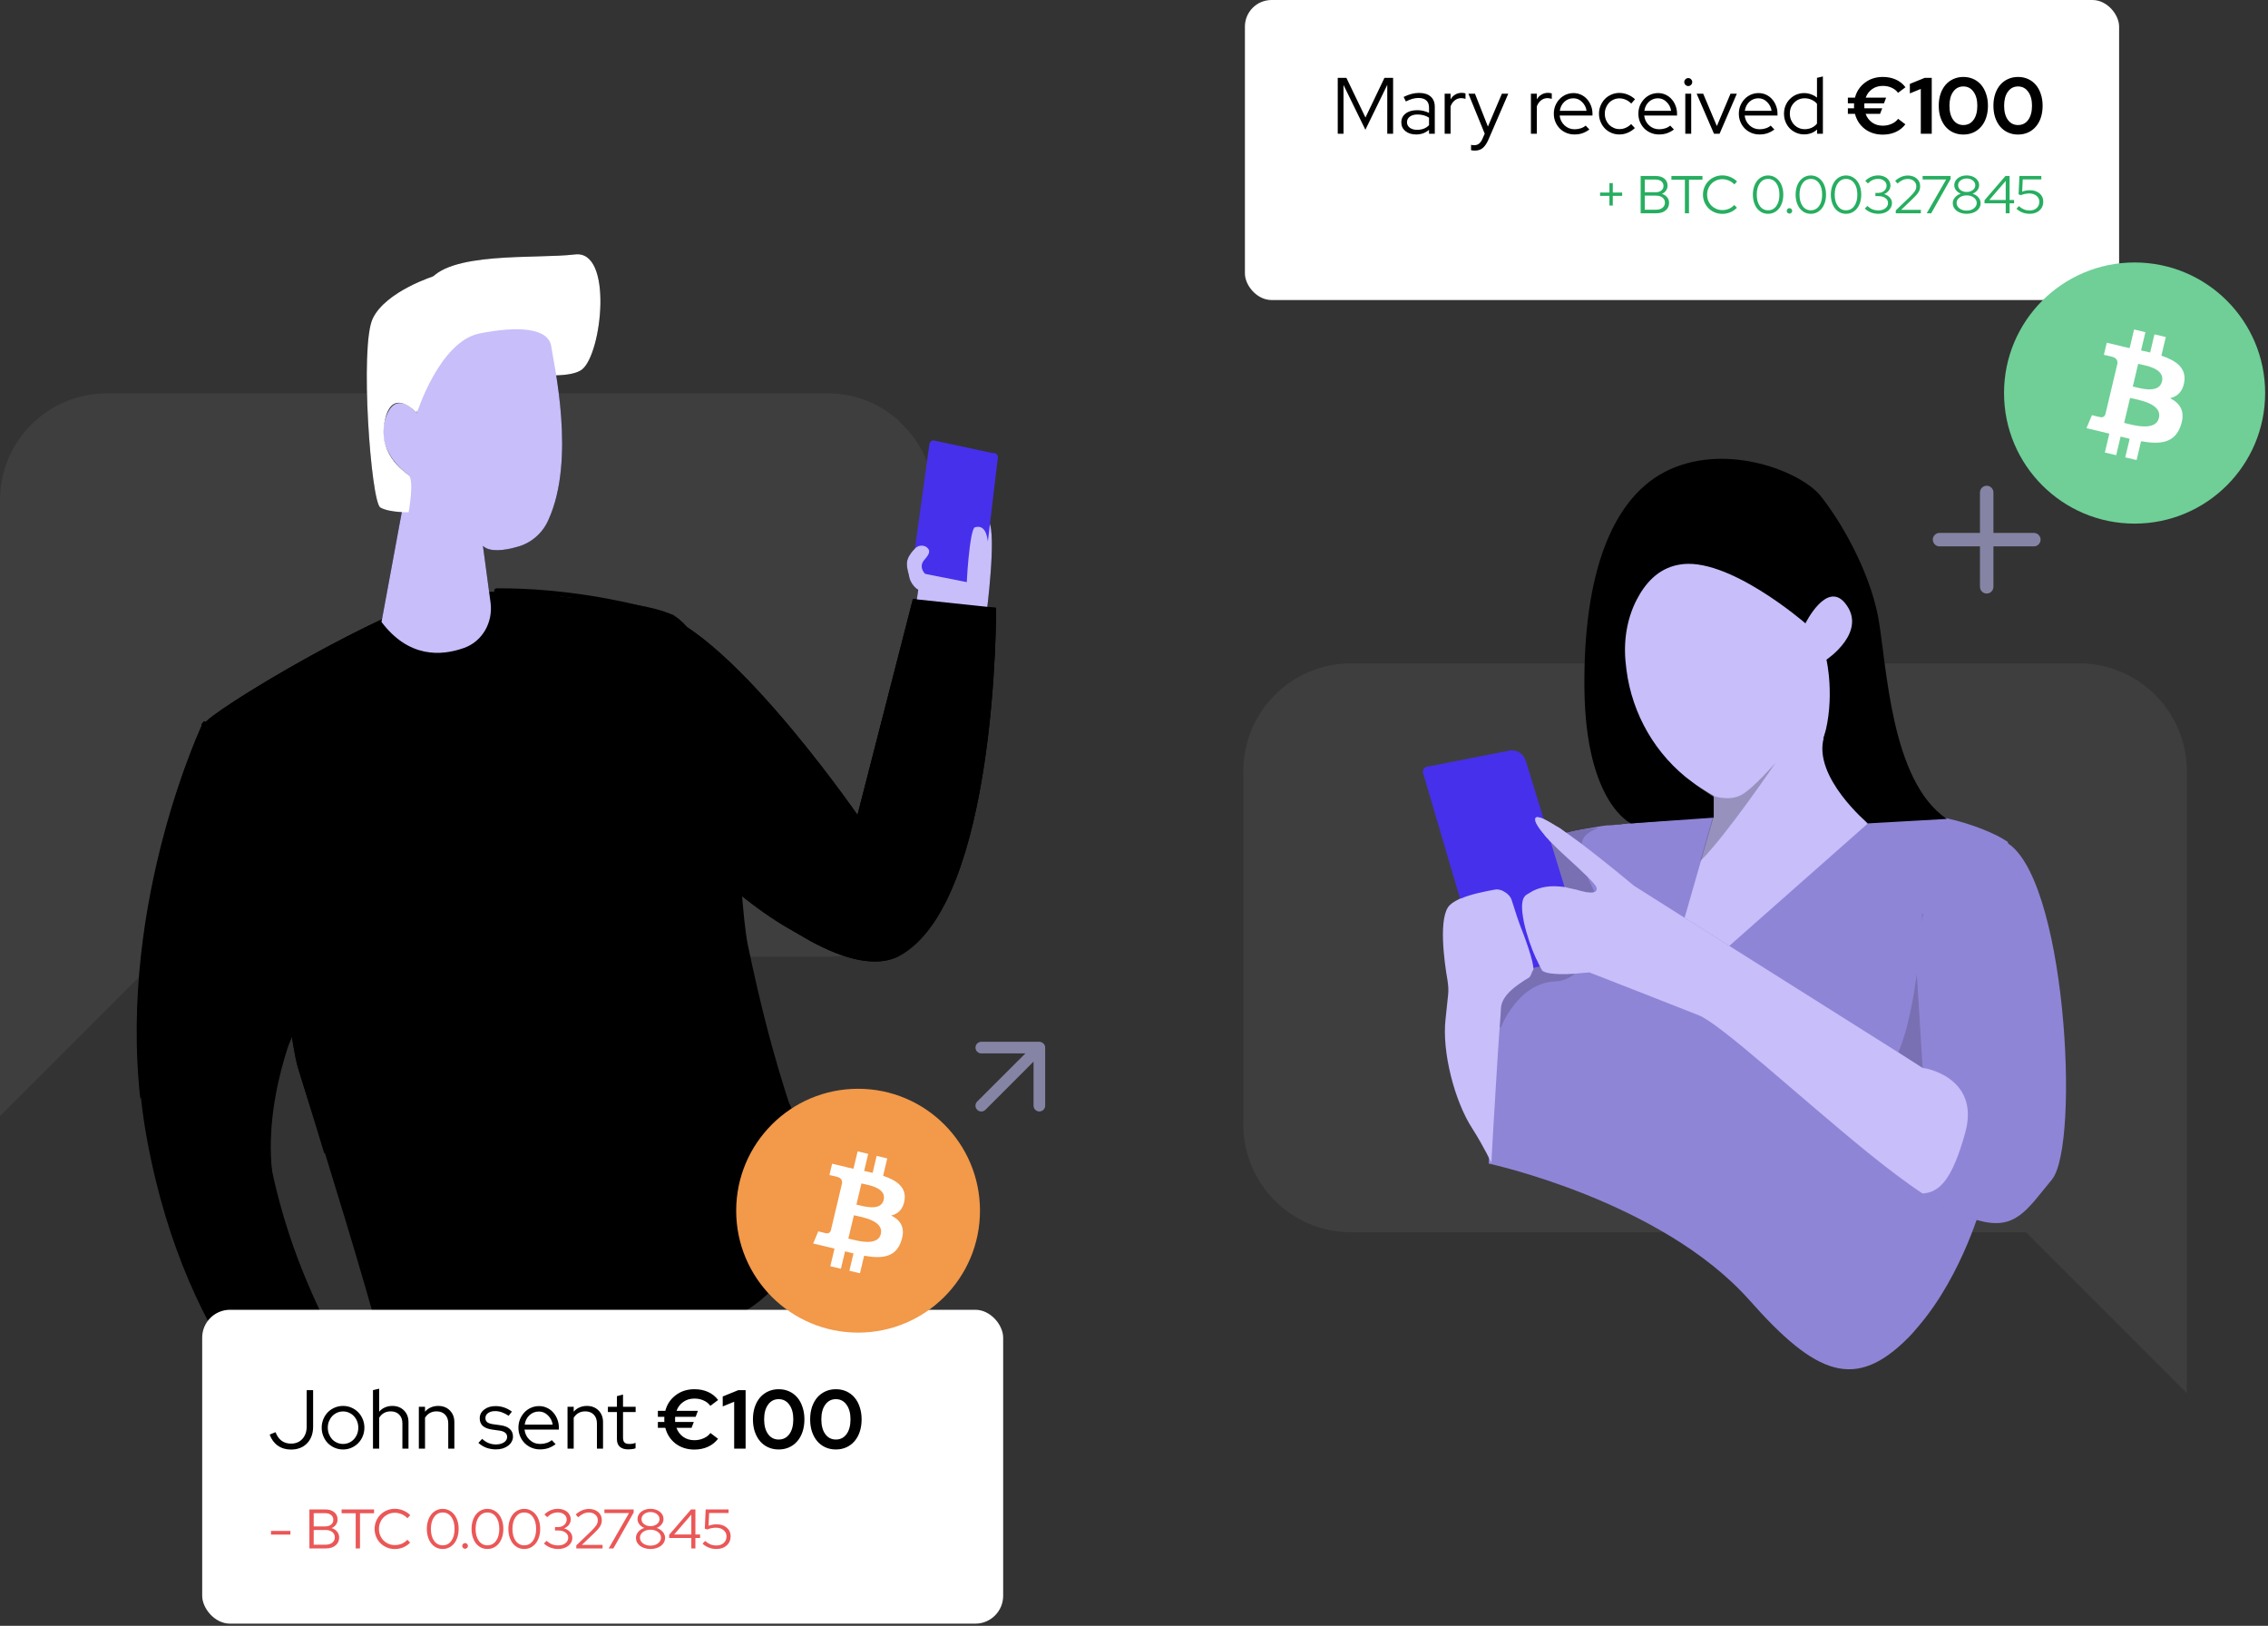 <?xml version="1.0" encoding="UTF-8"?> <svg xmlns="http://www.w3.org/2000/svg" width="646" height="463" viewBox="0 0 646 463" fill="none"><rect x="0" y="0" width="646" height="463" fill="#333333" stroke="none"/><path d="M266.108 142.43V242.053C266.108 258.852 252.5 272.46 235.701 272.46H45.359L18.984 298.836L0 317.82V142.43C0 125.63 13.608 112.022 30.408 112.022H235.701C242.253 112.022 248.301 114.038 253.173 117.566C253.676 117.902 254.012 118.238 254.516 118.574C255.188 119.078 256.028 119.75 256.532 120.422C256.868 120.758 257.372 121.262 257.708 121.598C263.084 127.142 266.108 134.534 266.108 142.43Z" fill="#EEECFD" fill-opacity="0.06"></path><path d="M281.031 174.434C281.031 174.434 283.887 152.426 281.703 148.562C279.519 144.698 269.607 148.73 265.911 149.066C262.215 149.57 262.047 152.594 262.215 156.458C262.551 160.49 262.383 162.17 262.383 162.17L261.039 171.41L281.031 174.434Z" fill="black"></path><path d="M185.103 225.169C200.054 246.001 222.23 265.825 239.366 271.873C245.918 274.225 251.798 274.561 256.166 272.209C284.221 256.921 283.717 173.09 283.717 173.09L260.03 170.57L244.238 232.057C244.238 232.057 202.07 171.074 181.911 173.93C173.847 175.106 168.303 187.874 170.319 195.77C172.503 204.673 178.047 215.089 185.103 225.169Z" fill="black"></path><path d="M278.173 130.754L264.901 134.114C264.565 134.282 264.229 134.618 264.229 134.954L260.365 162.674C260.197 163.346 260.869 164.018 261.541 163.85L275.149 160.322C275.485 160.154 275.821 159.818 275.821 159.482L279.181 131.93C279.517 131.09 278.845 130.586 278.173 130.754Z" fill="black"></path><path d="M278.005 132.098L265.406 135.29L261.878 162.338L274.814 158.978L278.005 132.098Z" fill="black"></path><path d="M275.821 145.706L268.933 147.554L268.765 149.57L274.477 148.226L275.317 148.562L275.821 145.706Z" fill="black"></path><path d="M263.892 151.754L270.108 150.242V152.258L264.396 153.434L263.556 154.106L263.892 151.754Z" fill="black"></path><path d="M275.317 151.754L268.597 153.434L268.261 155.618L273.973 154.106L274.981 154.61L275.317 151.754Z" fill="black"></path><path d="M263.39 157.634L269.774 156.29L269.606 158.138L263.894 159.314L263.054 159.986L263.39 157.634Z" fill="black"></path><path d="M264.398 156.29C263.558 155.114 261.71 155.114 260.702 156.122C260.198 156.626 259.694 157.13 259.19 157.97C257.51 160.322 258.686 162.506 259.022 164.522C259.358 166.034 260.87 167.882 261.878 168.05C263.39 168.386 263.894 163.85 263.894 163.85C263.894 163.85 261.206 161.666 263.39 159.314C264.734 157.802 264.902 156.962 264.398 156.29Z" fill="black"></path><path d="M276.158 161.834C276.158 161.834 273.638 162.338 273.47 161.33C273.302 160.322 274.814 146.546 276.326 146.378C277.838 146.042 279.182 146.546 279.686 148.73C280.19 150.746 281.03 158.474 276.158 161.834Z" fill="black"></path><path d="M230.797 265.656C224.918 261.12 217.358 239.785 212.318 225.673C208.118 213.913 190.478 182.161 190.478 182.161C190.478 182.161 183.59 202.489 180.398 222.481C195.35 243.313 217.526 263.136 234.661 269.184C233.653 268.176 232.309 267 230.797 265.656Z" fill="black"></path><path d="M133.192 103.707C133.192 103.707 159.904 109.755 165.784 105.219C171.496 100.683 174.688 71.115 163.768 72.459C152.68 73.803 127.145 71.451 121.937 80.523C116.897 89.763 118.913 117.651 118.913 117.651C118.913 117.651 121.433 124.707 125.465 118.659C129.328 112.443 133.192 103.707 133.192 103.707Z" fill="black"></path><path d="M115.047 414.67C137.558 424.078 150.651 383.372 189.973 379.85C246.253 374.811 226.597 316.056 224.749 314.208C222.901 312.192 223.405 313.536 214.837 280.944C208.957 258.433 208.285 242.641 210.133 229.369C211.645 218.113 203.413 184.682 192.829 176.282C187.118 171.746 166.958 171.074 158.726 169.898C149.15 168.386 139.238 168.218 129.494 169.394C128.99 169.394 128.486 169.562 127.814 169.562C111.687 171.578 58.767 203.161 57.927 206.353C56.415 211.897 72.207 253.057 76.575 263.137C77.079 264.145 77.415 265.152 77.751 266.328C81.279 277.584 82.959 298.08 84.975 304.296C85.647 306.648 88.671 316.224 92.535 328.32C99.927 352.175 110.007 385.775 111.519 395.015C111.519 395.519 111.687 396.023 111.687 396.359C114.039 408.79 115.047 414.67 115.047 414.67Z" fill="black"></path><path d="M108.664 177.122L116.391 135.29C116.391 135.29 106.816 128.907 109.672 119.499C112.528 110.091 118.743 117.651 118.743 117.651C118.743 117.651 125.127 97.323 136.551 94.971C147.471 92.787 156.375 93.291 157.047 98.835C157.719 103.707 164.103 130.755 156.207 148.058C154.527 151.922 151.167 154.778 147.135 155.786C143.607 156.794 139.407 157.298 137.559 155.45L139.743 171.746C140.415 177.29 137.391 182.666 132.183 184.514C125.631 186.866 116.391 187.37 108.664 177.122Z" fill="black"></path><path d="M123.951 78.507C123.951 78.507 109.839 82.875 106.143 90.771C102.447 98.667 105.639 142.85 108.327 144.53C111.015 146.042 116.391 145.874 116.391 145.874C116.391 145.874 118.071 136.802 116.391 135.29C114.711 133.946 107.487 129.075 109.671 119.499C111.855 109.923 118.743 117.651 118.743 117.651L123.951 78.507Z" fill="black"></path><path d="M92.368 328.488C92.872 328.32 92.704 327.144 91.696 324.288C86.488 310.68 88.504 255.913 88.504 255.913C88.504 255.913 81.448 258.097 78.088 265.488C77.92 265.824 77.752 266.16 77.752 266.496C81.28 277.752 82.96 298.248 84.976 304.464C85.648 306.648 88.672 316.224 92.368 328.488Z" fill="black"></path><path d="M58.096 205.345C58.096 205.345 30.377 263.472 41.968 324.96C53.392 386.447 85.816 412.654 98.416 425.926L112.023 410.47C112.023 410.47 85.48 374.687 76.912 330.671C76.912 330.671 76.576 306.48 81.952 297.912C86.992 289.512 102.616 228.529 58.096 205.345Z" fill="black"></path><path d="M111.518 410.303C111.35 410.303 111.182 410.135 111.014 409.967C96.734 390.143 84.638 365.615 77.918 342.768C71.03 319.08 83.126 291.36 83.294 291.024C93.542 258.601 85.982 237.433 77.918 225.505C69.182 212.57 57.758 207.026 57.758 207.026C57.422 206.858 57.254 206.522 57.422 206.186C57.59 205.85 57.926 205.682 58.262 205.85C58.43 205.85 70.022 211.394 78.926 224.665C87.158 236.929 94.886 258.433 84.47 291.528C84.302 291.864 72.374 319.248 79.262 342.432C85.982 365.111 97.91 389.471 112.19 409.295C112.358 409.631 112.358 409.967 112.022 410.303C111.686 410.135 111.686 410.303 111.518 410.303Z" fill="black"></path><path d="M112.024 410.303C112.024 410.303 112.192 410.303 112.024 410.303C112.192 410.303 125.968 410.975 127.648 413.831C129.328 416.687 123.448 419.039 119.752 417.863C125.968 424.415 133.864 432.982 133.696 435.838C133.36 440.542 123.28 442.894 117.4 443.062C111.52 443.23 98.249 425.758 98.249 425.758L112.024 410.303Z" fill="black"></path><path d="M225.421 318.408C225.085 318.408 224.917 318.24 224.749 317.904C218.701 300.264 215.173 285.984 211.645 269.017C210.301 262.297 208.789 242.809 208.453 218.953C208.285 195.602 192.493 177.794 190.981 176.282C188.965 175.61 166.958 168.722 141.422 168.89C141.086 168.89 140.75 168.554 140.75 168.218C140.75 167.882 141.086 167.546 141.422 167.546C141.758 167.546 142.262 167.546 142.598 167.546C169.142 167.546 191.317 174.938 191.653 175.106C191.821 175.106 191.821 175.274 191.989 175.274C192.157 175.442 209.629 194.09 209.965 219.121C210.133 242.977 211.645 262.297 212.989 269.017C216.517 285.816 220.045 300.096 225.925 317.736C226.093 318.072 225.925 318.408 225.589 318.576C225.589 318.408 225.421 318.408 225.421 318.408Z" fill="black"></path><path d="M281.029 174.434C281.029 174.434 283.885 152.426 281.701 148.562C279.517 144.698 269.605 148.73 265.91 149.066C262.214 149.57 262.046 152.594 262.214 156.458C262.55 160.49 262.382 162.17 262.382 162.17L261.038 171.41L281.029 174.434Z" fill="#C7BEFA"></path><path d="M185.102 225.169C200.054 246.001 222.229 265.824 239.365 271.872C245.917 274.224 251.797 274.56 256.165 272.208C284.221 256.921 283.717 173.09 283.717 173.09L260.029 170.57L244.237 232.057C244.237 232.057 202.07 171.074 181.91 173.93C173.846 175.106 168.302 187.873 170.318 195.769C172.502 204.673 178.046 215.089 185.102 225.169Z" fill="black"></path><path d="M282.71 129.03L265.742 125.378C265.238 125.546 264.902 125.882 264.734 126.386L259.862 161.666C259.694 162.506 260.534 163.346 261.374 163.01L279.014 166.493C279.518 166.325 279.854 165.989 280.022 165.485L284.222 130.374C284.39 129.534 283.55 128.862 282.71 129.03Z" fill="#4630EB"></path><path d="M282.372 130.71L266.413 126.891L261.709 161.33L278.173 164.814L282.372 130.71Z" fill="#4630EB"></path><path d="M264.397 156.29C263.557 155.114 261.709 155.114 260.701 156.122C260.197 156.626 259.693 157.13 259.189 157.97C257.509 160.322 258.685 162.506 259.021 164.522C259.357 166.034 260.869 167.882 261.877 168.05C263.389 168.386 263.893 163.85 263.893 163.85C263.893 163.85 261.205 161.666 263.389 159.314C264.733 157.802 264.901 156.962 264.397 156.29Z" fill="#C7BEFA"></path><path d="M278.05 168.674C278.05 168.674 275.548 169.347 275.346 168.144C275.145 166.942 276.2 150.4 277.706 150.157C279.207 149.713 280.567 150.279 281.143 152.881C281.713 155.282 282.809 164.515 278.05 168.674Z" fill="#C7BEFA"></path><path d="M230.798 265.657C224.918 261.121 217.358 239.785 212.318 225.673C208.118 213.913 190.479 182.162 190.479 182.162C190.479 182.162 183.591 202.49 180.399 222.481C195.35 243.313 217.526 263.137 234.662 269.185C233.654 268.177 232.31 267.001 230.798 265.657Z" fill="black" fill-opacity="0.24"></path><path d="M133.192 103.707C133.192 103.707 159.903 109.755 165.783 105.219C171.495 100.683 174.687 71.115 163.767 72.459C152.679 73.803 127.144 71.451 121.936 80.523C116.896 89.763 118.912 117.651 118.912 117.651C118.912 117.651 121.432 124.707 125.464 118.659C129.328 112.443 133.192 103.707 133.192 103.707Z" fill="white"></path><path d="M216.35 286.488H85.816C82.624 286.488 81.952 286.488 81.952 286.32C82.12 279.096 79.6 271.873 77.92 266.329C77.584 265.153 77.08 263.977 76.744 263.137C72.376 253.225 56.752 211.897 58.096 206.354C58.096 206.186 58.432 205.85 58.768 205.514C63.136 201.146 89.008 185.522 108.999 176.282C116.895 172.586 123.783 169.898 128.151 169.394C128.655 169.394 129.327 169.226 129.831 169.226C133.191 168.89 136.383 168.554 139.743 168.554C146.127 168.386 152.679 168.89 159.063 169.73C163.263 170.402 170.655 170.906 177.542 171.746C184.094 172.586 190.31 173.93 193.166 176.114C193.67 176.45 194.006 176.954 194.51 177.29C197.702 180.482 200.726 186.026 203.246 192.41V192.578C206.102 199.802 208.286 208.033 209.462 215.089C209.63 216.433 209.966 217.945 210.134 219.289C210.638 223.321 210.806 226.681 210.47 229.201C210.302 230.545 210.134 231.721 209.966 233.065C209.462 238.777 209.294 244.993 209.966 252.049C209.966 252.553 210.134 253.225 210.134 253.729C210.974 261.625 212.486 270.361 215.174 280.608C215.342 282.792 215.678 284.64 216.35 286.488Z" fill="black"></path><path d="M108.664 177.122L116.392 135.29C116.392 135.29 106.816 128.907 109.672 119.499C112.528 110.091 118.744 117.651 118.744 117.651C118.744 117.651 125.128 97.323 136.551 94.971C147.471 92.787 156.375 93.291 157.047 98.835C157.719 103.707 164.103 130.755 156.207 148.058C154.527 151.922 151.167 154.778 147.135 155.786C143.607 156.794 139.407 157.298 137.559 155.45L139.743 171.746C140.415 177.29 137.391 182.666 132.183 184.514C125.632 186.866 116.392 187.37 108.664 177.122Z" fill="#C7BEFA"></path><path d="M123.95 78.507C123.95 78.507 109.838 82.875 106.142 90.771C102.447 98.667 105.638 142.85 108.326 144.53C111.014 146.042 116.39 145.874 116.39 145.874C116.39 145.874 118.07 136.802 116.39 135.29C114.71 133.946 107.486 129.075 109.67 119.499C111.854 109.923 118.742 117.651 118.742 117.651L123.95 78.507Z" fill="white"></path><path d="M88.504 255.913C88.504 255.913 88.504 256.081 88.504 256.417C88.504 258.097 88.336 263.809 88.168 271.369V271.873C88.168 276.241 88.168 281.449 88.168 286.489H85.816C82.96 286.489 81.952 286.489 81.952 286.489C80.944 279.433 79.6 271.873 77.92 266.497C78.088 266.161 78.088 265.657 78.256 265.489C81.28 258.433 88 256.081 88.504 255.913Z" fill="black" fill-opacity="0.24"></path><path d="M81.785 286.488H66.329L39.953 312.864C33.737 256.081 57.929 205.513 57.929 205.513C58.097 205.513 58.265 205.681 58.433 205.681C76.241 215.089 84.305 230.713 87.161 246.337C87.161 246.337 87.161 246.337 87.161 246.505C87.665 249.697 88.169 252.889 88.337 255.913C88.337 256.081 88.337 256.249 88.337 256.249C88.673 260.785 88.505 265.321 88.169 269.521V269.689C88.169 270.361 88.001 271.033 88.001 271.704C87.497 277.248 85.481 282.12 85.481 286.32C85.817 286.656 85.145 286.488 81.785 286.488Z" fill="black"></path><rect x="57.592" y="373" width="228.143" height="89.384" rx="7.933" fill="white"></rect><path d="M89.186 406.258C89.186 408.242 88.615 409.828 87.472 411.018C86.33 412.208 84.791 412.803 82.855 412.803C81.427 412.803 80.182 412.43 79.118 411.685C78.071 410.939 77.302 409.892 76.81 408.543L78.476 407.853C78.904 408.948 79.484 409.765 80.213 410.304C80.959 410.844 81.848 411.113 82.879 411.113C84.228 411.113 85.307 410.669 86.116 409.781C86.941 408.892 87.353 407.71 87.353 406.234V395.881H89.186V406.258ZM91.628 406.568C91.628 405.711 91.787 404.902 92.104 404.14C92.422 403.378 92.85 402.72 93.389 402.165C93.945 401.609 94.595 401.173 95.341 400.856C96.087 400.538 96.88 400.38 97.721 400.38C98.562 400.38 99.347 400.538 100.077 400.856C100.823 401.173 101.466 401.609 102.005 402.165C102.561 402.72 102.997 403.378 103.314 404.14C103.632 404.902 103.79 405.711 103.79 406.568C103.79 407.44 103.632 408.257 103.314 409.019C102.997 409.781 102.561 410.439 102.005 410.994C101.466 411.55 100.823 411.986 100.077 412.304C99.347 412.621 98.562 412.78 97.721 412.78C96.88 412.78 96.087 412.621 95.341 412.304C94.595 411.986 93.945 411.55 93.389 410.994C92.85 410.439 92.422 409.781 92.104 409.019C91.787 408.257 91.628 407.44 91.628 406.568ZM97.721 411.209C98.324 411.209 98.887 411.09 99.411 410.852C99.95 410.614 100.411 410.288 100.791 409.876C101.188 409.447 101.497 408.956 101.72 408.4C101.942 407.829 102.053 407.218 102.053 406.568C102.053 405.917 101.942 405.314 101.72 404.759C101.497 404.188 101.188 403.696 100.791 403.283C100.411 402.871 99.95 402.545 99.411 402.307C98.887 402.069 98.324 401.95 97.721 401.95C97.118 401.95 96.547 402.069 96.007 402.307C95.484 402.545 95.024 402.871 94.627 403.283C94.246 403.696 93.937 404.188 93.699 404.759C93.477 405.314 93.366 405.917 93.366 406.568C93.366 407.218 93.477 407.829 93.699 408.4C93.921 408.956 94.222 409.447 94.603 409.876C95 410.288 95.468 410.614 96.007 410.852C96.547 411.09 97.118 411.209 97.721 411.209ZM106.237 412.542V395.881L107.999 395.477V402.022C108.459 401.482 109.006 401.078 109.641 400.808C110.275 400.522 110.982 400.38 111.759 400.38C113.108 400.38 114.21 400.808 115.067 401.665C115.924 402.522 116.353 403.632 116.353 404.997V412.542H114.615V405.354C114.615 404.307 114.314 403.474 113.711 402.855C113.108 402.236 112.299 401.927 111.283 401.927C110.569 401.927 109.926 402.085 109.355 402.403C108.8 402.72 108.348 403.172 107.999 403.759V412.542H106.237ZM119.3 412.542V400.618H121.061V402.022C121.521 401.482 122.068 401.078 122.703 400.808C123.338 400.522 124.044 400.38 124.821 400.38C126.17 400.38 127.273 400.808 128.13 401.665C128.986 402.522 129.415 403.632 129.415 404.997V412.542H127.677V405.354C127.677 404.307 127.376 403.474 126.773 402.855C126.17 402.236 125.361 401.927 124.345 401.927C123.631 401.927 122.989 402.085 122.418 402.403C121.862 402.72 121.41 403.172 121.061 403.759V412.542H119.3ZM136.262 410.899L137.333 409.757C137.872 410.265 138.475 410.661 139.141 410.947C139.824 411.217 140.514 411.351 141.212 411.351C142.164 411.351 142.941 411.153 143.544 410.756C144.147 410.36 144.449 409.844 144.449 409.209C144.449 408.702 144.266 408.305 143.901 408.019C143.552 407.718 142.997 407.512 142.235 407.401L140.165 407.115C138.975 406.94 138.086 406.591 137.499 406.068C136.928 405.528 136.642 404.806 136.642 403.902C136.642 402.902 137.063 402.077 137.904 401.427C138.745 400.76 139.816 400.427 141.117 400.427C141.974 400.427 142.783 400.554 143.544 400.808C144.322 401.062 145.076 401.458 145.805 401.998L144.877 403.188C144.211 402.744 143.56 402.41 142.926 402.188C142.307 401.966 141.672 401.855 141.022 401.855C140.212 401.855 139.546 402.038 139.022 402.403C138.515 402.767 138.261 403.243 138.261 403.831C138.261 404.338 138.435 404.735 138.784 405.021C139.133 405.29 139.697 405.481 140.474 405.592L142.545 405.877C143.735 406.036 144.623 406.393 145.21 406.948C145.813 407.488 146.115 408.21 146.115 409.114C146.115 409.622 145.988 410.106 145.734 410.566C145.496 411.01 145.155 411.399 144.711 411.732C144.282 412.05 143.774 412.304 143.187 412.494C142.6 412.668 141.966 412.756 141.283 412.756C140.3 412.756 139.371 412.597 138.499 412.28C137.642 411.946 136.896 411.486 136.262 410.899ZM158.257 411.28C157.591 411.772 156.893 412.145 156.163 412.399C155.449 412.637 154.663 412.756 153.806 412.756C152.95 412.756 152.14 412.597 151.379 412.28C150.633 411.962 149.983 411.526 149.427 410.971C148.888 410.415 148.459 409.765 148.142 409.019C147.825 408.257 147.666 407.44 147.666 406.568C147.666 405.711 147.817 404.91 148.118 404.164C148.436 403.418 148.856 402.767 149.38 402.212C149.903 401.657 150.522 401.22 151.236 400.903C151.966 400.586 152.735 400.427 153.545 400.427C154.338 400.427 155.076 400.586 155.758 400.903C156.456 401.22 157.051 401.657 157.543 402.212C158.051 402.767 158.448 403.418 158.733 404.164C159.035 404.91 159.185 405.711 159.185 406.568V407.115H149.403C149.53 408.289 150.014 409.265 150.855 410.042C151.696 410.82 152.704 411.209 153.878 411.209C154.497 411.209 155.1 411.113 155.687 410.923C156.274 410.733 156.766 410.463 157.162 410.114L158.257 411.28ZM153.497 401.974C152.466 401.974 151.569 402.323 150.808 403.021C150.062 403.72 149.61 404.616 149.451 405.711H157.424C157.265 404.664 156.813 403.783 156.068 403.069C155.338 402.339 154.481 401.974 153.497 401.974ZM161.648 412.542V400.618H163.409V402.022C163.869 401.482 164.416 401.078 165.051 400.808C165.686 400.522 166.392 400.38 167.169 400.38C168.518 400.38 169.621 400.808 170.478 401.665C171.334 402.522 171.763 403.632 171.763 404.997V412.542H170.025V405.354C170.025 404.307 169.724 403.474 169.121 402.855C168.518 402.236 167.709 401.927 166.693 401.927C165.979 401.927 165.337 402.085 164.765 402.403C164.21 402.72 163.758 403.172 163.409 403.759V412.542H161.648ZM175.721 409.876V402.117H173.15V400.618H175.721V397.595L177.458 397.143V400.618H181.052V402.117H177.458V409.424C177.458 410.058 177.601 410.518 177.886 410.804C178.172 411.074 178.64 411.209 179.291 411.209C179.624 411.209 179.917 411.185 180.171 411.137C180.441 411.09 180.727 411.01 181.028 410.899V412.446C180.727 412.557 180.386 412.637 180.005 412.684C179.64 412.732 179.283 412.756 178.934 412.756C177.902 412.756 177.109 412.51 176.554 412.018C175.998 411.526 175.721 410.812 175.721 409.876ZM192.288 404.211C192.288 404.338 192.288 404.465 192.288 404.592C192.288 404.719 192.296 404.838 192.311 404.949H197.619L196.976 406.615H192.668C193.065 407.694 193.708 408.551 194.596 409.186C195.485 409.82 196.548 410.138 197.785 410.138C198.722 410.138 199.602 409.955 200.427 409.59C201.252 409.225 201.895 408.726 202.355 408.091L204.521 409.733C203.759 410.733 202.799 411.494 201.641 412.018C200.499 412.542 199.213 412.803 197.785 412.803C195.707 412.803 193.922 412.24 192.43 411.113C190.955 409.971 189.979 408.472 189.503 406.615H187.385V404.949H189.241C189.225 404.838 189.217 404.719 189.217 404.592C189.217 404.465 189.217 404.338 189.217 404.211C189.217 404.084 189.217 403.958 189.217 403.831C189.217 403.704 189.225 403.585 189.241 403.474H187.385V401.784H189.503C189.979 399.943 190.963 398.46 192.454 397.333C193.946 396.191 195.731 395.619 197.809 395.619C199.253 395.619 200.546 395.881 201.689 396.405C202.847 396.928 203.799 397.69 204.545 398.69L202.331 400.356C201.871 399.705 201.237 399.197 200.427 398.832C199.634 398.468 198.761 398.285 197.809 398.285C196.572 398.285 195.509 398.602 194.62 399.237C193.731 399.856 193.089 400.705 192.692 401.784H198.785L198.142 403.474H192.311C192.296 403.585 192.288 403.704 192.288 403.831C192.288 403.958 192.288 404.084 192.288 404.211ZM212.376 395.881V412.542H209.115V399.189L205.855 400.522V397.69L210.305 395.881H212.376ZM221.792 412.78C220.697 412.78 219.698 412.573 218.793 412.161C217.889 411.748 217.119 411.169 216.485 410.423C215.85 409.678 215.35 408.773 214.985 407.71C214.636 406.647 214.462 405.473 214.462 404.188C214.462 402.918 214.636 401.752 214.985 400.689C215.35 399.626 215.85 398.721 216.485 397.976C217.135 397.23 217.913 396.651 218.817 396.238C219.722 395.826 220.713 395.619 221.792 395.619C222.887 395.619 223.887 395.826 224.791 396.238C225.695 396.651 226.465 397.23 227.1 397.976C227.734 398.721 228.226 399.626 228.575 400.689C228.94 401.752 229.123 402.918 229.123 404.188C229.123 405.473 228.948 406.647 228.599 407.71C228.25 408.773 227.75 409.678 227.1 410.423C226.465 411.169 225.695 411.748 224.791 412.161C223.887 412.573 222.887 412.78 221.792 412.78ZM221.792 409.947C223.077 409.947 224.093 409.432 224.839 408.4C225.584 407.369 225.957 405.965 225.957 404.188C225.957 402.442 225.576 401.054 224.815 400.023C224.069 398.975 223.062 398.452 221.792 398.452C220.523 398.452 219.515 398.975 218.77 400.023C218.024 401.054 217.651 402.442 217.651 404.188C217.651 405.965 218.024 407.369 218.77 408.4C219.515 409.432 220.523 409.947 221.792 409.947ZM238.085 412.78C236.99 412.78 235.991 412.573 235.086 412.161C234.182 411.748 233.412 411.169 232.778 410.423C232.143 409.678 231.643 408.773 231.278 407.71C230.929 406.647 230.755 405.473 230.755 404.188C230.755 402.918 230.929 401.752 231.278 400.689C231.643 399.626 232.143 398.721 232.778 397.976C233.428 397.23 234.206 396.651 235.11 396.238C236.015 395.826 237.006 395.619 238.085 395.619C239.18 395.619 240.18 395.826 241.084 396.238C241.988 396.651 242.758 397.23 243.393 397.976C244.027 398.721 244.519 399.626 244.868 400.689C245.233 401.752 245.416 402.918 245.416 404.188C245.416 405.473 245.241 406.647 244.892 407.71C244.543 408.773 244.043 409.678 243.393 410.423C242.758 411.169 241.988 411.748 241.084 412.161C240.18 412.573 239.18 412.78 238.085 412.78ZM238.085 409.947C239.37 409.947 240.386 409.432 241.132 408.4C241.877 407.369 242.25 405.965 242.25 404.188C242.25 402.442 241.869 401.054 241.108 400.023C240.362 398.975 239.355 398.452 238.085 398.452C236.816 398.452 235.808 398.975 235.063 400.023C234.317 401.054 233.944 402.442 233.944 404.188C233.944 405.965 234.317 407.369 235.063 408.4C235.808 409.432 236.816 409.947 238.085 409.947Z" fill="black"></path><path d="M77.183 435.979H82.72V437.026H77.183V435.979ZM88.133 429.854H92.639C93.707 429.854 94.559 430.114 95.193 430.632C95.828 431.15 96.145 431.843 96.145 432.71C96.145 433.282 95.992 433.779 95.685 434.202C95.389 434.625 94.977 434.948 94.448 435.17C95.114 435.371 95.638 435.709 96.019 436.185C96.41 436.651 96.606 437.201 96.606 437.835C96.606 438.787 96.257 439.549 95.558 440.12C94.871 440.681 93.961 440.961 92.829 440.961H88.133V429.854ZM92.575 430.917H89.354V434.694H92.575C93.295 434.694 93.866 434.525 94.289 434.186C94.723 433.837 94.94 433.377 94.94 432.806C94.94 432.234 94.723 431.78 94.289 431.441C93.866 431.092 93.295 430.917 92.575 430.917ZM92.734 439.898C93.527 439.898 94.162 439.708 94.638 439.327C95.125 438.946 95.368 438.438 95.368 437.804C95.368 437.169 95.125 436.661 94.638 436.28C94.162 435.9 93.527 435.709 92.734 435.709H89.354V439.898H92.734ZM97.299 430.949V429.854H106.549V430.949H102.535V440.961H101.313V430.949H97.299ZM112.49 440.009C113.178 440.009 113.834 439.877 114.458 439.612C115.082 439.337 115.606 438.962 116.029 438.486L116.822 439.311C116.272 439.882 115.616 440.332 114.855 440.66C114.093 440.977 113.294 441.136 112.459 441.136C111.655 441.136 110.898 440.988 110.19 440.691C109.491 440.395 108.883 439.993 108.365 439.486C107.847 438.967 107.439 438.359 107.143 437.661C106.847 436.952 106.699 436.201 106.699 435.408C106.699 434.614 106.847 433.869 107.143 433.171C107.439 432.462 107.847 431.854 108.365 431.346C108.883 430.828 109.491 430.42 110.19 430.124C110.898 429.828 111.655 429.68 112.459 429.68C113.315 429.68 114.125 429.844 114.886 430.172C115.658 430.489 116.314 430.933 116.854 431.505L116.045 432.361C115.611 431.875 115.071 431.494 114.426 431.219C113.791 430.944 113.136 430.806 112.459 430.806C111.824 430.806 111.226 430.928 110.666 431.171C110.116 431.404 109.64 431.727 109.238 432.139C108.836 432.541 108.518 433.028 108.286 433.599C108.053 434.16 107.937 434.763 107.937 435.408C107.937 436.053 108.053 436.661 108.286 437.232C108.518 437.793 108.836 438.28 109.238 438.692C109.65 439.094 110.131 439.417 110.682 439.66C111.242 439.893 111.845 440.009 112.49 440.009ZM126.097 441.12C125.43 441.12 124.817 440.982 124.256 440.707C123.706 440.422 123.23 440.03 122.828 439.533C122.437 439.025 122.13 438.422 121.908 437.724C121.686 437.016 121.575 436.243 121.575 435.408C121.575 434.572 121.686 433.805 121.908 433.107C122.13 432.398 122.437 431.795 122.828 431.298C123.23 430.79 123.711 430.399 124.272 430.124C124.833 429.838 125.441 429.696 126.097 429.696C126.763 429.696 127.371 429.838 127.921 430.124C128.482 430.399 128.963 430.79 129.365 431.298C129.767 431.795 130.079 432.398 130.301 433.107C130.523 433.805 130.635 434.572 130.635 435.408C130.635 436.243 130.523 437.016 130.301 437.724C130.079 438.422 129.767 439.025 129.365 439.533C128.963 440.03 128.482 440.422 127.921 440.707C127.371 440.982 126.763 441.12 126.097 441.12ZM126.097 440.073C127.123 440.073 127.942 439.65 128.556 438.803C129.169 437.957 129.476 436.825 129.476 435.408C129.476 433.99 129.169 432.858 128.556 432.012C127.942 431.155 127.123 430.727 126.097 430.727C125.081 430.727 124.267 431.155 123.653 432.012C123.04 432.858 122.733 433.99 122.733 435.408C122.733 436.825 123.04 437.957 123.653 438.803C124.267 439.65 125.081 440.073 126.097 440.073ZM132.472 439.438C132.694 439.438 132.885 439.517 133.043 439.676C133.202 439.835 133.281 440.025 133.281 440.247C133.281 440.469 133.202 440.66 133.043 440.818C132.885 440.977 132.694 441.056 132.472 441.056C132.25 441.056 132.06 440.977 131.901 440.818C131.742 440.66 131.663 440.469 131.663 440.247C131.663 440.025 131.742 439.835 131.901 439.676C132.06 439.517 132.25 439.438 132.472 439.438ZM138.834 441.12C138.167 441.12 137.554 440.982 136.993 440.707C136.443 440.422 135.967 440.03 135.565 439.533C135.174 439.025 134.867 438.422 134.645 437.724C134.423 437.016 134.311 436.243 134.311 435.408C134.311 434.572 134.423 433.805 134.645 433.107C134.867 432.398 135.174 431.795 135.565 431.298C135.967 430.79 136.448 430.399 137.009 430.124C137.569 429.838 138.178 429.696 138.834 429.696C139.5 429.696 140.108 429.838 140.658 430.124C141.219 430.399 141.7 430.79 142.102 431.298C142.504 431.795 142.816 432.398 143.038 433.107C143.26 433.805 143.371 434.572 143.371 435.408C143.371 436.243 143.26 437.016 143.038 437.724C142.816 438.422 142.504 439.025 142.102 439.533C141.7 440.03 141.219 440.422 140.658 440.707C140.108 440.982 139.5 441.12 138.834 441.12ZM138.834 440.073C139.86 440.073 140.679 439.65 141.293 438.803C141.906 437.957 142.213 436.825 142.213 435.408C142.213 433.99 141.906 432.858 141.293 432.012C140.679 431.155 139.86 430.727 138.834 430.727C137.818 430.727 137.004 431.155 136.39 432.012C135.776 432.858 135.47 433.99 135.47 435.408C135.47 436.825 135.776 437.957 136.39 438.803C137.004 439.65 137.818 440.073 138.834 440.073ZM149.324 441.12C148.657 441.12 148.044 440.982 147.483 440.707C146.933 440.422 146.457 440.03 146.055 439.533C145.664 439.025 145.357 438.422 145.135 437.724C144.913 437.016 144.802 436.243 144.802 435.408C144.802 434.572 144.913 433.805 145.135 433.107C145.357 432.398 145.664 431.795 146.055 431.298C146.457 430.79 146.938 430.399 147.499 430.124C148.06 429.838 148.668 429.696 149.324 429.696C149.99 429.696 150.598 429.838 151.148 430.124C151.709 430.399 152.19 430.79 152.592 431.298C152.994 431.795 153.306 432.398 153.528 433.107C153.751 433.805 153.862 434.572 153.862 435.408C153.862 436.243 153.751 437.016 153.528 437.724C153.306 438.422 152.994 439.025 152.592 439.533C152.19 440.03 151.709 440.422 151.148 440.707C150.598 440.982 149.99 441.12 149.324 441.12ZM149.324 440.073C150.35 440.073 151.169 439.65 151.783 438.803C152.397 437.957 152.703 436.825 152.703 435.408C152.703 433.99 152.397 432.858 151.783 432.012C151.169 431.155 150.35 430.727 149.324 430.727C148.308 430.727 147.494 431.155 146.88 432.012C146.267 432.858 145.96 433.99 145.96 435.408C145.96 436.825 146.267 437.957 146.88 438.803C147.494 439.65 148.308 440.073 149.324 440.073ZM163.019 437.931C163.019 438.385 162.918 438.809 162.717 439.2C162.516 439.591 162.236 439.93 161.876 440.215C161.527 440.501 161.104 440.723 160.607 440.882C160.11 441.041 159.57 441.12 158.989 441.12C158.195 441.12 157.455 440.988 156.767 440.723C156.08 440.459 155.466 440.067 154.927 439.549L155.704 438.787C156.191 439.242 156.693 439.575 157.212 439.787C157.741 439.999 158.333 440.104 158.989 440.104C159.824 440.104 160.507 439.898 161.036 439.486C161.575 439.073 161.845 438.544 161.845 437.899C161.845 437.296 161.58 436.804 161.051 436.423C160.533 436.042 159.856 435.852 159.02 435.852H158.084V434.884H158.957C159.655 434.884 160.237 434.678 160.702 434.265C161.178 433.842 161.416 433.324 161.416 432.71C161.416 432.139 161.173 431.663 160.686 431.282C160.21 430.902 159.618 430.711 158.909 430.711C158.317 430.711 157.783 430.817 157.307 431.028C156.831 431.229 156.344 431.573 155.847 432.06L155.07 431.282C155.609 430.753 156.201 430.357 156.847 430.092C157.502 429.817 158.201 429.68 158.941 429.68C159.459 429.68 159.941 429.759 160.385 429.918C160.84 430.066 161.226 430.272 161.543 430.537C161.861 430.801 162.109 431.118 162.289 431.489C162.479 431.848 162.575 432.245 162.575 432.679C162.575 433.239 162.405 433.747 162.067 434.202C161.728 434.657 161.263 435.006 160.671 435.249C161.369 435.45 161.935 435.789 162.368 436.265C162.802 436.741 163.019 437.296 163.019 437.931ZM164.152 440.961V440.104L168.357 436.058C169.086 435.339 169.589 434.763 169.864 434.329C170.139 433.885 170.277 433.414 170.277 432.917C170.277 432.282 170.033 431.758 169.547 431.346C169.071 430.933 168.468 430.727 167.738 430.727C167.198 430.727 166.691 430.833 166.215 431.044C165.749 431.256 165.231 431.605 164.66 432.092L163.977 431.282C164.58 430.753 165.194 430.362 165.818 430.108C166.442 429.844 167.087 429.712 167.754 429.712C168.283 429.712 168.774 429.791 169.229 429.95C169.684 430.108 170.07 430.325 170.388 430.6C170.715 430.875 170.969 431.208 171.149 431.6C171.329 431.981 171.419 432.398 171.419 432.853C171.419 433.181 171.382 433.488 171.308 433.773C171.244 434.059 171.123 434.35 170.943 434.646C170.774 434.932 170.541 435.244 170.245 435.582C169.949 435.91 169.573 436.291 169.118 436.725L165.739 439.946H171.625V440.961H164.152ZM173.376 440.961L179.168 430.886H172.155V429.854H180.485V430.743L174.709 440.961H173.376ZM185.279 441.12C184.687 441.12 184.131 441.041 183.613 440.882C183.105 440.723 182.666 440.506 182.296 440.231C181.936 439.946 181.651 439.612 181.439 439.232C181.238 438.84 181.138 438.417 181.138 437.962C181.138 437.317 181.36 436.741 181.804 436.233C182.248 435.715 182.825 435.344 183.534 435.122C182.952 434.9 182.481 434.562 182.122 434.107C181.762 433.652 181.582 433.139 181.582 432.568C181.582 432.155 181.677 431.774 181.868 431.425C182.058 431.066 182.317 430.759 182.645 430.505C182.973 430.251 183.359 430.05 183.803 429.902C184.258 429.754 184.75 429.68 185.279 429.68C185.808 429.68 186.3 429.754 186.755 429.902C187.21 430.05 187.601 430.251 187.929 430.505C188.257 430.759 188.516 431.066 188.706 431.425C188.897 431.774 188.992 432.155 188.992 432.568C188.992 433.139 188.812 433.652 188.452 434.107C188.093 434.562 187.622 434.9 187.04 435.122C187.749 435.344 188.326 435.715 188.77 436.233C189.214 436.741 189.436 437.317 189.436 437.962C189.436 438.417 189.33 438.84 189.119 439.232C188.918 439.612 188.632 439.946 188.262 440.231C187.892 440.506 187.453 440.723 186.945 440.882C186.437 441.041 185.882 441.12 185.279 441.12ZM185.279 434.614C185.998 434.614 186.607 434.424 187.104 434.043C187.601 433.652 187.849 433.176 187.849 432.615C187.849 432.055 187.601 431.579 187.104 431.187C186.617 430.796 186.009 430.6 185.279 430.6C184.56 430.6 183.952 430.796 183.454 431.187C182.968 431.579 182.724 432.055 182.724 432.615C182.724 433.176 182.968 433.652 183.454 434.043C183.952 434.424 184.56 434.614 185.279 434.614ZM185.279 440.168C186.125 440.168 186.834 439.951 187.405 439.517C187.987 439.073 188.278 438.528 188.278 437.883C188.278 437.248 187.987 436.714 187.405 436.28C186.834 435.847 186.125 435.63 185.279 435.63C184.433 435.63 183.719 435.847 183.137 436.28C182.566 436.714 182.28 437.248 182.28 437.883C182.28 438.528 182.566 439.073 183.137 439.517C183.719 439.951 184.433 440.168 185.279 440.168ZM198.071 429.854V436.994H199.404V437.994H198.071V440.961H196.913V437.994H190.598V437.074L196.834 429.854H198.071ZM192.026 436.994H196.913V431.33L192.026 436.994ZM200.746 435.328L201 429.854H207.521V430.87H201.984L201.825 434.503C202.185 434.366 202.555 434.265 202.936 434.202C203.327 434.128 203.724 434.091 204.126 434.091C205.3 434.091 206.257 434.408 206.998 435.043C207.738 435.678 208.108 436.492 208.108 437.486C208.108 438.565 207.733 439.443 206.982 440.12C206.241 440.787 205.268 441.12 204.062 441.12C203.301 441.12 202.587 440.993 201.92 440.739C201.254 440.485 200.651 440.11 200.111 439.612L200.841 438.835C201.349 439.279 201.857 439.607 202.364 439.819C202.872 440.02 203.443 440.12 204.078 440.12C204.924 440.12 205.612 439.882 206.141 439.406C206.67 438.92 206.934 438.296 206.934 437.534C206.934 436.804 206.654 436.212 206.093 435.757C205.533 435.291 204.808 435.059 203.919 435.059C203.507 435.059 203.089 435.101 202.666 435.186C202.253 435.27 201.841 435.397 201.428 435.566L200.746 435.328Z" fill="#EB5757"></path><rect x="354.592" width="249" height="85.441" rx="7.583" fill="white"></rect><path d="M388.906 36.951L382.672 24.188V38.088H381.034V22.163H383.491L388.928 33.47L394.343 22.163H396.8V38.088H395.139V24.165L388.906 36.951ZM403.35 38.293C402.106 38.293 401.09 37.974 400.302 37.337C399.528 36.7 399.141 35.874 399.141 34.858C399.141 33.796 399.551 32.954 400.37 32.332C401.189 31.695 402.296 31.377 403.691 31.377C404.298 31.377 404.882 31.445 405.443 31.582C406.019 31.718 406.55 31.908 407.036 32.15V30.649C407.036 29.739 406.778 29.056 406.262 28.601C405.746 28.131 404.996 27.896 404.01 27.896C403.449 27.896 402.88 27.98 402.304 28.146C401.742 28.298 401.121 28.548 400.438 28.897L399.801 27.6C400.62 27.206 401.378 26.918 402.076 26.736C402.774 26.554 403.471 26.463 404.169 26.463C405.61 26.463 406.717 26.804 407.491 27.487C408.279 28.169 408.674 29.147 408.674 30.421V38.088H407.036V36.974C406.52 37.413 405.951 37.747 405.329 37.974C404.723 38.187 404.063 38.293 403.35 38.293ZM400.757 34.812C400.757 35.449 401.022 35.972 401.553 36.382C402.099 36.776 402.797 36.974 403.646 36.974C404.328 36.974 404.95 36.867 405.511 36.655C406.073 36.443 406.581 36.109 407.036 35.654V33.515C406.565 33.197 406.057 32.969 405.511 32.833C404.981 32.681 404.389 32.605 403.737 32.605C402.827 32.605 402.099 32.81 401.553 33.22C401.022 33.614 400.757 34.145 400.757 34.812ZM411.486 38.088V26.69H413.17V28.306C413.503 27.714 413.943 27.259 414.489 26.941C415.035 26.607 415.657 26.44 416.355 26.44C416.567 26.44 416.757 26.455 416.924 26.485C417.09 26.501 417.257 26.539 417.424 26.599V28.146C417.227 28.086 417.03 28.04 416.833 28.01C416.635 27.964 416.438 27.942 416.241 27.942C415.543 27.942 414.929 28.146 414.398 28.556C413.867 28.95 413.458 29.526 413.17 30.285V38.088H411.486ZM422.235 39.567L422.895 38.066L418.254 26.69H420.119L423.805 36.041L427.786 26.69H429.606L423.941 39.794C423.456 40.887 422.918 41.675 422.326 42.161C421.735 42.646 420.984 42.889 420.074 42.889C419.861 42.889 419.657 42.873 419.46 42.843C419.278 42.828 419.126 42.805 419.005 42.775V41.251C419.156 41.281 419.3 41.304 419.437 41.319C419.588 41.334 419.763 41.342 419.96 41.342C420.476 41.342 420.916 41.197 421.28 40.909C421.644 40.621 421.962 40.174 422.235 39.567ZM436.058 38.088V26.69H437.742V28.306C438.076 27.714 438.515 27.259 439.062 26.941C439.608 26.607 440.229 26.44 440.927 26.44C441.139 26.44 441.329 26.455 441.496 26.485C441.663 26.501 441.829 26.539 441.996 26.599V28.146C441.799 28.086 441.602 28.04 441.405 28.01C441.208 27.964 441.01 27.942 440.813 27.942C440.116 27.942 439.501 28.146 438.971 28.556C438.44 28.95 438.03 29.526 437.742 30.285V38.088H436.058ZM452.702 36.883C452.065 37.353 451.398 37.709 450.7 37.952C450.017 38.179 449.267 38.293 448.448 38.293C447.629 38.293 446.855 38.141 446.127 37.838C445.414 37.535 444.792 37.118 444.262 36.587C443.746 36.056 443.336 35.434 443.033 34.721C442.73 33.993 442.578 33.212 442.578 32.378C442.578 31.559 442.722 30.793 443.01 30.08C443.314 29.367 443.716 28.745 444.216 28.215C444.717 27.684 445.308 27.267 445.991 26.963C446.688 26.66 447.424 26.508 448.197 26.508C448.956 26.508 449.661 26.66 450.313 26.963C450.981 27.267 451.549 27.684 452.019 28.215C452.505 28.745 452.884 29.367 453.157 30.08C453.445 30.793 453.589 31.559 453.589 32.378V32.901H444.239C444.36 34.023 444.823 34.956 445.627 35.7C446.43 36.443 447.394 36.814 448.516 36.814C449.107 36.814 449.684 36.723 450.245 36.541C450.806 36.359 451.276 36.101 451.655 35.768L452.702 36.883ZM448.152 27.987C447.166 27.987 446.309 28.321 445.581 28.988C444.868 29.655 444.436 30.512 444.284 31.559H451.906C451.754 30.558 451.322 29.716 450.609 29.034C449.911 28.336 449.092 27.987 448.152 27.987ZM461.289 36.769C461.895 36.769 462.479 36.647 463.04 36.405C463.602 36.162 464.125 35.806 464.61 35.336L465.657 36.473C465.05 37.049 464.368 37.497 463.609 37.815C462.851 38.134 462.062 38.293 461.243 38.293C460.439 38.293 459.681 38.141 458.968 37.838C458.255 37.535 457.641 37.118 457.125 36.587C456.61 36.056 456.2 35.426 455.897 34.698C455.593 33.97 455.442 33.197 455.442 32.378C455.442 31.559 455.593 30.793 455.897 30.08C456.2 29.352 456.61 28.723 457.125 28.192C457.641 27.661 458.255 27.244 458.968 26.941C459.681 26.622 460.439 26.463 461.243 26.463C462.062 26.463 462.858 26.622 463.632 26.941C464.421 27.259 465.111 27.699 465.702 28.26L464.633 29.489C464.178 29.018 463.655 28.654 463.063 28.397C462.472 28.139 461.873 28.01 461.266 28.01C460.69 28.01 460.144 28.124 459.628 28.351C459.112 28.579 458.665 28.89 458.286 29.284C457.922 29.678 457.633 30.141 457.421 30.672C457.209 31.203 457.103 31.771 457.103 32.378C457.103 33 457.209 33.584 457.421 34.13C457.649 34.66 457.944 35.123 458.308 35.517C458.688 35.897 459.135 36.2 459.651 36.428C460.166 36.655 460.712 36.769 461.289 36.769ZM476.785 36.883C476.148 37.353 475.481 37.709 474.783 37.952C474.101 38.179 473.35 38.293 472.531 38.293C471.712 38.293 470.939 38.141 470.211 37.838C469.498 37.535 468.876 37.118 468.345 36.587C467.829 36.056 467.42 35.434 467.117 34.721C466.813 33.993 466.662 33.212 466.662 32.378C466.662 31.559 466.806 30.793 467.094 30.08C467.397 29.367 467.799 28.745 468.3 28.215C468.8 27.684 469.392 27.267 470.074 26.963C470.772 26.66 471.507 26.508 472.281 26.508C473.039 26.508 473.744 26.66 474.397 26.963C475.064 27.267 475.633 27.684 476.103 28.215C476.588 28.745 476.967 29.367 477.24 30.08C477.529 30.793 477.673 31.559 477.673 32.378V32.901H468.322C468.444 34.023 468.906 34.956 469.71 35.7C470.514 36.443 471.477 36.814 472.599 36.814C473.191 36.814 473.767 36.723 474.328 36.541C474.89 36.359 475.36 36.101 475.739 35.768L476.785 36.883ZM472.235 27.987C471.25 27.987 470.393 28.321 469.665 28.988C468.952 29.655 468.519 30.512 468.368 31.559H475.989C475.838 30.558 475.405 29.716 474.692 29.034C473.995 28.336 473.176 27.987 472.235 27.987ZM480.868 24.506C480.565 24.506 480.299 24.392 480.072 24.165C479.844 23.938 479.731 23.672 479.731 23.369C479.731 23.05 479.844 22.785 480.072 22.573C480.299 22.345 480.565 22.231 480.868 22.231C481.187 22.231 481.452 22.345 481.664 22.573C481.892 22.785 482.006 23.05 482.006 23.369C482.006 23.672 481.892 23.938 481.664 24.165C481.452 24.392 481.187 24.506 480.868 24.506ZM481.71 26.69V38.088H480.026V26.69H481.71ZM488.198 38.088L483.261 26.69H485.127L489.017 35.904L492.907 26.69H494.705L489.791 38.088H488.198ZM505.401 36.883C504.764 37.353 504.097 37.709 503.399 37.952C502.717 38.179 501.966 38.293 501.147 38.293C500.328 38.293 499.554 38.141 498.826 37.838C498.113 37.535 497.492 37.118 496.961 36.587C496.445 36.056 496.036 35.434 495.732 34.721C495.429 33.993 495.277 33.212 495.277 32.378C495.277 31.559 495.421 30.793 495.71 30.08C496.013 29.367 496.415 28.745 496.915 28.215C497.416 27.684 498.007 27.267 498.69 26.963C499.388 26.66 500.123 26.508 500.897 26.508C501.655 26.508 502.36 26.66 503.012 26.963C503.68 27.267 504.249 27.684 504.719 28.215C505.204 28.745 505.583 29.367 505.856 30.08C506.144 30.793 506.288 31.559 506.288 32.378V32.901H496.938C497.059 34.023 497.522 34.956 498.326 35.7C499.13 36.443 500.093 36.814 501.215 36.814C501.807 36.814 502.383 36.723 502.944 36.541C503.505 36.359 503.976 36.101 504.355 35.768L505.401 36.883ZM500.851 27.987C499.865 27.987 499.008 28.321 498.28 28.988C497.567 29.655 497.135 30.512 496.984 31.559H504.605C504.453 30.558 504.021 29.716 503.308 29.034C502.61 28.336 501.791 27.987 500.851 27.987ZM517.56 38.088V36.883C517.074 37.337 516.513 37.686 515.876 37.929C515.254 38.157 514.587 38.27 513.874 38.27C513.07 38.27 512.32 38.119 511.622 37.815C510.924 37.512 510.317 37.102 509.802 36.587C509.286 36.056 508.877 35.426 508.573 34.698C508.285 33.97 508.141 33.197 508.141 32.378C508.141 31.559 508.285 30.793 508.573 30.08C508.877 29.352 509.286 28.73 509.802 28.215C510.317 27.684 510.924 27.267 511.622 26.963C512.335 26.66 513.093 26.508 513.897 26.508C514.549 26.508 515.186 26.622 515.808 26.849C516.445 27.062 517.021 27.38 517.537 27.805V22.163L519.22 21.776V38.088H517.56ZM509.802 32.355C509.802 32.977 509.908 33.561 510.12 34.107C510.348 34.653 510.651 35.123 511.03 35.517C511.41 35.912 511.857 36.223 512.373 36.45C512.888 36.678 513.442 36.791 514.033 36.791C514.746 36.791 515.406 36.655 516.013 36.382C516.635 36.094 517.143 35.7 517.537 35.199V29.557C517.143 29.072 516.635 28.692 516.013 28.419C515.391 28.131 514.731 27.987 514.033 27.987C512.85 27.987 511.849 28.404 511.03 29.238C510.211 30.073 509.802 31.111 509.802 32.355ZM531.021 30.126C531.021 30.247 531.021 30.368 531.021 30.49C531.021 30.611 531.028 30.725 531.044 30.831H536.117L535.503 32.423H531.385C531.764 33.455 532.378 34.274 533.228 34.88C534.077 35.487 535.093 35.791 536.276 35.791C537.171 35.791 538.013 35.616 538.801 35.267C539.59 34.918 540.204 34.441 540.644 33.834L542.715 35.404C541.987 36.359 541.069 37.087 539.962 37.588C538.87 38.088 537.641 38.339 536.276 38.339C534.289 38.339 532.583 37.8 531.157 36.723C529.747 35.631 528.814 34.198 528.359 32.423H526.334V30.831H528.109C528.094 30.725 528.086 30.611 528.086 30.49C528.086 30.368 528.086 30.247 528.086 30.126C528.086 30.004 528.086 29.883 528.086 29.762C528.086 29.64 528.094 29.526 528.109 29.42H526.334V27.805H528.359C528.814 26.046 529.754 24.628 531.18 23.551C532.606 22.459 534.312 21.913 536.299 21.913C537.679 21.913 538.915 22.163 540.007 22.663C541.114 23.164 542.024 23.892 542.737 24.848L540.622 26.44C540.182 25.818 539.575 25.333 538.801 24.984C538.043 24.635 537.209 24.461 536.299 24.461C535.116 24.461 534.1 24.764 533.25 25.371C532.401 25.962 531.787 26.774 531.408 27.805H537.232L536.617 29.42H531.044C531.028 29.526 531.021 29.64 531.021 29.762C531.021 29.883 531.021 30.004 531.021 30.126ZM550.223 22.163V38.088H547.106V25.325L543.989 26.599V23.892L548.244 22.163H550.223ZM559.224 38.316C558.177 38.316 557.222 38.119 556.357 37.724C555.493 37.33 554.757 36.776 554.151 36.063C553.544 35.351 553.066 34.486 552.717 33.47C552.384 32.454 552.217 31.331 552.217 30.103C552.217 28.89 552.384 27.775 552.717 26.759C553.066 25.742 553.544 24.878 554.151 24.165C554.772 23.452 555.516 22.899 556.38 22.504C557.245 22.11 558.193 21.913 559.224 21.913C560.27 21.913 561.226 22.11 562.09 22.504C562.955 22.899 563.691 23.452 564.297 24.165C564.904 24.878 565.374 25.742 565.708 26.759C566.057 27.775 566.231 28.89 566.231 30.103C566.231 31.331 566.064 32.454 565.731 33.47C565.397 34.486 564.919 35.351 564.297 36.063C563.691 36.776 562.955 37.33 562.09 37.724C561.226 38.119 560.27 38.316 559.224 38.316ZM559.224 35.608C560.452 35.608 561.423 35.115 562.136 34.13C562.849 33.144 563.205 31.802 563.205 30.103C563.205 28.434 562.841 27.107 562.113 26.122C561.4 25.12 560.437 24.62 559.224 24.62C558.011 24.62 557.047 25.12 556.335 26.122C555.622 27.107 555.265 28.434 555.265 30.103C555.265 31.802 555.622 33.144 556.335 34.13C557.047 35.115 558.011 35.608 559.224 35.608ZM574.798 38.316C573.752 38.316 572.796 38.119 571.932 37.724C571.067 37.33 570.332 36.776 569.725 36.063C569.118 35.351 568.64 34.486 568.292 33.47C567.958 32.454 567.791 31.331 567.791 30.103C567.791 28.89 567.958 27.775 568.292 26.759C568.64 25.742 569.118 24.878 569.725 24.165C570.347 23.452 571.09 22.899 571.954 22.504C572.819 22.11 573.767 21.913 574.798 21.913C575.845 21.913 576.8 22.11 577.665 22.504C578.529 22.899 579.265 23.452 579.872 24.165C580.478 24.878 580.948 25.742 581.282 26.759C581.631 27.775 581.805 28.89 581.805 30.103C581.805 31.331 581.638 32.454 581.305 33.47C580.971 34.486 580.493 35.351 579.872 36.063C579.265 36.776 578.529 37.33 577.665 37.724C576.8 38.119 575.845 38.316 574.798 38.316ZM574.798 35.608C576.027 35.608 576.997 35.115 577.71 34.13C578.423 33.144 578.78 31.802 578.78 30.103C578.78 28.434 578.415 27.107 577.687 26.122C576.975 25.12 576.012 24.62 574.798 24.62C573.585 24.62 572.622 25.12 571.909 26.122C571.196 27.107 570.84 28.434 570.84 30.103C570.84 31.802 571.196 33.144 571.909 34.13C572.622 35.115 573.585 35.608 574.798 35.608Z" fill="black"></path><path d="M459.376 58.538H458.42V55.777H455.751V54.837H458.42V52.137H459.376V54.837H462.045V55.777H459.376V58.538ZM467.312 50.12H471.619C472.64 50.12 473.454 50.368 474.061 50.863C474.668 51.359 474.971 52.021 474.971 52.85C474.971 53.396 474.825 53.871 474.531 54.276C474.248 54.68 473.854 54.989 473.348 55.201C473.985 55.393 474.486 55.717 474.85 56.172C475.224 56.617 475.411 57.142 475.411 57.749C475.411 58.659 475.077 59.387 474.41 59.933C473.753 60.469 472.883 60.737 471.801 60.737H467.312V50.12ZM471.559 51.136H468.48V54.746H471.559C472.246 54.746 472.792 54.584 473.197 54.261C473.611 53.927 473.818 53.487 473.818 52.941C473.818 52.395 473.611 51.96 473.197 51.637C472.792 51.303 472.246 51.136 471.559 51.136ZM471.71 59.721C472.469 59.721 473.075 59.539 473.53 59.175C473.995 58.811 474.228 58.325 474.228 57.719C474.228 57.112 473.995 56.627 473.53 56.263C473.075 55.899 472.469 55.717 471.71 55.717H468.48V59.721H471.71ZM476.074 51.166V50.12H484.916V51.166H481.079V60.737H479.911V51.166H476.074ZM490.595 59.827C491.252 59.827 491.879 59.7 492.476 59.448C493.072 59.185 493.573 58.826 493.977 58.371L494.736 59.16C494.21 59.706 493.583 60.135 492.855 60.449C492.127 60.752 491.363 60.904 490.565 60.904C489.796 60.904 489.073 60.762 488.396 60.479C487.728 60.196 487.147 59.812 486.652 59.326C486.156 58.831 485.767 58.249 485.484 57.582C485.201 56.905 485.059 56.187 485.059 55.428C485.059 54.67 485.201 53.957 485.484 53.29C485.767 52.612 486.156 52.031 486.652 51.546C487.147 51.05 487.728 50.661 488.396 50.378C489.073 50.095 489.796 49.953 490.565 49.953C491.384 49.953 492.157 50.11 492.885 50.423C493.623 50.727 494.25 51.151 494.766 51.697L493.992 52.516C493.578 52.051 493.062 51.687 492.445 51.424C491.839 51.161 491.212 51.03 490.565 51.03C489.958 51.03 489.387 51.146 488.851 51.379C488.325 51.601 487.87 51.91 487.486 52.304C487.102 52.688 486.798 53.153 486.576 53.699C486.353 54.235 486.242 54.812 486.242 55.428C486.242 56.045 486.353 56.627 486.576 57.173C486.798 57.709 487.102 58.174 487.486 58.568C487.88 58.952 488.34 59.261 488.866 59.493C489.402 59.716 489.978 59.827 490.595 59.827ZM503.601 60.889C502.964 60.889 502.378 60.757 501.842 60.494C501.316 60.221 500.861 59.847 500.477 59.372C500.103 58.886 499.809 58.31 499.597 57.643C499.385 56.965 499.278 56.227 499.278 55.428C499.278 54.63 499.385 53.897 499.597 53.229C499.809 52.552 500.103 51.975 500.477 51.5C500.861 51.015 501.321 50.641 501.857 50.378C502.393 50.105 502.974 49.968 503.601 49.968C504.238 49.968 504.819 50.105 505.345 50.378C505.881 50.641 506.341 51.015 506.725 51.5C507.11 51.975 507.408 52.552 507.62 53.229C507.833 53.897 507.939 54.63 507.939 55.428C507.939 56.227 507.833 56.965 507.62 57.643C507.408 58.31 507.11 58.886 506.725 59.372C506.341 59.847 505.881 60.221 505.345 60.494C504.819 60.757 504.238 60.889 503.601 60.889ZM503.601 59.888C504.582 59.888 505.365 59.483 505.952 58.674C506.538 57.865 506.832 56.783 506.832 55.428C506.832 54.074 506.538 52.992 505.952 52.183C505.365 51.364 504.582 50.954 503.601 50.954C502.63 50.954 501.852 51.364 501.265 52.183C500.679 52.992 500.386 54.074 500.386 55.428C500.386 56.783 500.679 57.865 501.265 58.674C501.852 59.483 502.63 59.888 503.601 59.888ZM509.695 59.281C509.908 59.281 510.09 59.357 510.241 59.508C510.393 59.66 510.469 59.842 510.469 60.054C510.469 60.267 510.393 60.449 510.241 60.6C510.09 60.752 509.908 60.828 509.695 60.828C509.483 60.828 509.301 60.752 509.149 60.6C508.998 60.449 508.922 60.267 508.922 60.054C508.922 59.842 508.998 59.66 509.149 59.508C509.301 59.357 509.483 59.281 509.695 59.281ZM515.776 60.889C515.139 60.889 514.553 60.757 514.017 60.494C513.491 60.221 513.036 59.847 512.652 59.372C512.278 58.886 511.984 58.31 511.772 57.643C511.56 56.965 511.453 56.227 511.453 55.428C511.453 54.63 511.56 53.897 511.772 53.229C511.984 52.552 512.278 51.975 512.652 51.5C513.036 51.015 513.496 50.641 514.032 50.378C514.568 50.105 515.149 49.968 515.776 49.968C516.413 49.968 516.994 50.105 517.52 50.378C518.056 50.641 518.516 51.015 518.9 51.5C519.285 51.975 519.583 52.552 519.795 53.229C520.008 53.897 520.114 54.63 520.114 55.428C520.114 56.227 520.008 56.965 519.795 57.643C519.583 58.31 519.285 58.886 518.9 59.372C518.516 59.847 518.056 60.221 517.52 60.494C516.994 60.757 516.413 60.889 515.776 60.889ZM515.776 59.888C516.757 59.888 517.54 59.483 518.127 58.674C518.713 57.865 519.007 56.783 519.007 55.428C519.007 54.074 518.713 52.992 518.127 52.183C517.54 51.364 516.757 50.954 515.776 50.954C514.805 50.954 514.027 51.364 513.44 52.183C512.854 52.992 512.561 54.074 512.561 55.428C512.561 56.783 512.854 57.865 513.44 58.674C514.027 59.483 514.805 59.888 515.776 59.888ZM525.803 60.889C525.166 60.889 524.58 60.757 524.044 60.494C523.518 60.221 523.063 59.847 522.679 59.372C522.305 58.886 522.012 58.31 521.799 57.643C521.587 56.965 521.481 56.227 521.481 55.428C521.481 54.63 521.587 53.897 521.799 53.229C522.012 52.552 522.305 51.975 522.679 51.5C523.063 51.015 523.523 50.641 524.059 50.378C524.595 50.105 525.177 49.968 525.803 49.968C526.44 49.968 527.022 50.105 527.548 50.378C528.084 50.641 528.544 51.015 528.928 51.5C529.312 51.975 529.61 52.552 529.823 53.229C530.035 53.897 530.141 54.63 530.141 55.428C530.141 56.227 530.035 56.965 529.823 57.643C529.61 58.31 529.312 58.886 528.928 59.372C528.544 59.847 528.084 60.221 527.548 60.494C527.022 60.757 526.44 60.889 525.803 60.889ZM525.803 59.888C526.784 59.888 527.568 59.483 528.154 58.674C528.741 57.865 529.034 56.783 529.034 55.428C529.034 54.074 528.741 52.992 528.154 52.183C527.568 51.364 526.784 50.954 525.803 50.954C524.833 50.954 524.054 51.364 523.468 52.183C522.881 52.992 522.588 54.074 522.588 55.428C522.588 56.783 522.881 57.865 523.468 58.674C524.054 59.483 524.833 59.888 525.803 59.888ZM538.895 57.84C538.895 58.275 538.798 58.679 538.606 59.053C538.414 59.427 538.146 59.751 537.802 60.024C537.469 60.297 537.064 60.509 536.589 60.661C536.114 60.813 535.598 60.889 535.042 60.889C534.284 60.889 533.576 60.762 532.919 60.509C532.261 60.257 531.675 59.882 531.159 59.387L531.903 58.659C532.368 59.094 532.848 59.412 533.343 59.614C533.849 59.817 534.415 59.918 535.042 59.918C535.841 59.918 536.493 59.721 536.999 59.326C537.514 58.932 537.772 58.426 537.772 57.81C537.772 57.233 537.519 56.763 537.014 56.399C536.518 56.035 535.871 55.853 535.072 55.853H534.178V54.928H535.012C535.679 54.928 536.235 54.731 536.68 54.336C537.135 53.932 537.363 53.437 537.363 52.85C537.363 52.304 537.13 51.849 536.665 51.485C536.21 51.121 535.644 50.939 534.966 50.939C534.4 50.939 533.889 51.04 533.434 51.242C532.979 51.434 532.514 51.763 532.039 52.228L531.296 51.485C531.812 50.979 532.378 50.6 532.995 50.347C533.621 50.085 534.289 49.953 534.997 49.953C535.492 49.953 535.952 50.029 536.377 50.181C536.812 50.322 537.181 50.519 537.484 50.772C537.787 51.025 538.025 51.328 538.197 51.682C538.379 52.026 538.47 52.405 538.47 52.82C538.47 53.356 538.308 53.841 537.984 54.276C537.661 54.711 537.216 55.044 536.65 55.277C537.317 55.469 537.858 55.792 538.273 56.247C538.687 56.702 538.895 57.233 538.895 57.84ZM539.978 60.737V59.918L543.997 56.05C544.694 55.363 545.175 54.812 545.438 54.397C545.701 53.972 545.832 53.522 545.832 53.047C545.832 52.441 545.599 51.94 545.134 51.546C544.679 51.151 544.103 50.954 543.405 50.954C542.89 50.954 542.404 51.055 541.949 51.258C541.504 51.46 541.009 51.793 540.463 52.258L539.811 51.485C540.387 50.979 540.973 50.605 541.57 50.363C542.167 50.11 542.783 49.983 543.42 49.983C543.926 49.983 544.396 50.059 544.831 50.211C545.266 50.363 545.635 50.57 545.938 50.833C546.252 51.096 546.494 51.414 546.666 51.788C546.838 52.152 546.924 52.552 546.924 52.986C546.924 53.3 546.889 53.593 546.818 53.866C546.757 54.139 546.641 54.417 546.469 54.7C546.307 54.973 546.085 55.272 545.802 55.595C545.519 55.909 545.16 56.273 544.725 56.687L541.494 59.766H547.121V60.737H539.978ZM548.795 60.737L554.331 51.106H547.627V50.12H555.59V50.969L550.069 60.737H548.795ZM560.173 60.889C559.606 60.889 559.076 60.813 558.58 60.661C558.095 60.509 557.675 60.302 557.321 60.039C556.978 59.766 556.704 59.448 556.502 59.084C556.31 58.709 556.214 58.305 556.214 57.87C556.214 57.254 556.426 56.702 556.851 56.217C557.276 55.722 557.827 55.368 558.504 55.155C557.948 54.943 557.498 54.62 557.154 54.185C556.811 53.75 556.639 53.26 556.639 52.714C556.639 52.319 556.73 51.955 556.912 51.621C557.094 51.278 557.342 50.984 557.655 50.742C557.968 50.499 558.337 50.307 558.762 50.166C559.197 50.024 559.667 49.953 560.173 49.953C560.678 49.953 561.148 50.024 561.583 50.166C562.018 50.307 562.392 50.499 562.706 50.742C563.019 50.984 563.267 51.278 563.449 51.621C563.631 51.955 563.722 52.319 563.722 52.714C563.722 53.26 563.55 53.75 563.206 54.185C562.862 54.62 562.412 54.943 561.856 55.155C562.534 55.368 563.085 55.722 563.509 56.217C563.934 56.702 564.146 57.254 564.146 57.87C564.146 58.305 564.045 58.709 563.843 59.084C563.651 59.448 563.378 59.766 563.024 60.039C562.67 60.302 562.251 60.509 561.765 60.661C561.28 60.813 560.749 60.889 560.173 60.889ZM560.173 54.67C560.86 54.67 561.442 54.488 561.917 54.124C562.392 53.75 562.63 53.295 562.63 52.759C562.63 52.223 562.392 51.768 561.917 51.394C561.452 51.02 560.87 50.833 560.173 50.833C559.485 50.833 558.904 51.02 558.428 51.394C557.963 51.768 557.731 52.223 557.731 52.759C557.731 53.295 557.963 53.75 558.428 54.124C558.904 54.488 559.485 54.67 560.173 54.67ZM560.173 59.978C560.982 59.978 561.659 59.771 562.205 59.357C562.761 58.932 563.039 58.411 563.039 57.794C563.039 57.188 562.761 56.677 562.205 56.263C561.659 55.848 560.982 55.641 560.173 55.641C559.364 55.641 558.681 55.848 558.125 56.263C557.579 56.677 557.306 57.188 557.306 57.794C557.306 58.411 557.579 58.932 558.125 59.357C558.681 59.771 559.364 59.978 560.173 59.978ZM572.401 50.12V56.945H573.675V57.901H572.401V60.737H571.294V57.901H565.257V57.021L571.218 50.12H572.401ZM566.622 56.945H571.294V51.531L566.622 56.945ZM574.957 55.352L575.2 50.12H581.434V51.091H576.14L575.989 54.564C576.333 54.432 576.686 54.336 577.05 54.276C577.425 54.205 577.804 54.169 578.188 54.169C579.31 54.169 580.225 54.473 580.933 55.08C581.641 55.686 581.995 56.465 581.995 57.415C581.995 58.447 581.636 59.286 580.918 59.933C580.21 60.57 579.28 60.889 578.127 60.889C577.399 60.889 576.717 60.767 576.08 60.525C575.443 60.282 574.866 59.923 574.351 59.448L575.048 58.704C575.534 59.129 576.019 59.443 576.504 59.645C576.99 59.837 577.536 59.933 578.142 59.933C578.951 59.933 579.609 59.706 580.114 59.251C580.62 58.785 580.872 58.189 580.872 57.461C580.872 56.763 580.605 56.197 580.069 55.762C579.533 55.317 578.84 55.095 577.991 55.095C577.596 55.095 577.197 55.135 576.793 55.216C576.398 55.297 576.004 55.418 575.61 55.58L574.957 55.352Z" fill="#27AE60"></path><path d="M592.164 188.908H384.844C367.879 188.908 354.137 202.65 354.137 219.616V320.222C354.137 337.187 367.879 350.93 384.844 350.93H577.065L622.872 396.737V320.222V219.616C622.872 202.65 609.13 188.908 592.164 188.908Z" fill="#EEECFD" fill-opacity="0.06"></path><path d="M569.172 259.341C568.99 289.457 564.636 342.251 564.636 342.251C564.636 342.251 559.193 362.752 546.494 377.628C545.587 378.717 544.498 379.987 543.41 381.076C528.533 395.952 517.466 391.961 498.235 370.19C473.017 341.888 424.033 331.366 424.033 331.366L425.485 290.364L438.184 247.548C438.184 247.548 438.184 247.548 440.18 240.473C440.906 237.933 448.162 236.3 457.596 235.393C458.322 235.393 459.048 235.211 459.955 235.211C460.318 235.211 460.862 235.211 461.225 235.03C477.916 233.397 487.531 233.034 487.531 233.034L486.624 269.137L531.254 233.76C544.135 228.68 564.817 235.937 570.623 239.928C572.074 240.473 569.172 248.092 569.172 259.341Z" fill="#8F85D6"></path><path d="M569.764 259.34C569.582 289.457 565.228 342.251 565.228 342.251C565.228 342.251 564.684 344.246 563.595 347.512C560.874 346.786 557.79 345.516 554.161 343.702C552.166 342.795 550.17 341.344 547.812 339.892C543.095 336.808 537.652 332.635 532.028 328.1C512.615 312.316 490.119 291.452 483.951 289.094C475.242 285.647 452.927 276.938 452.927 276.938C452.927 276.938 452.927 276.938 452.746 276.938C452.383 276.938 450.569 277.12 448.573 277.301C447.122 278.571 445.307 279.297 443.312 279.478C432.426 279.66 427.528 292.541 427.528 292.541C427.528 292.541 427.347 292.541 427.165 292.541C426.621 299.798 425.895 312.497 425.351 321.387C424.988 327.193 424.807 331.365 424.807 331.365C424.807 331.365 424.807 329.551 424.988 327.737L426.439 290.364L426.621 290.001L430.249 277.483L430.975 274.943L433.696 265.872L434.604 262.787L435.148 260.973L436.962 254.986L437.325 253.716L439.139 247.366C439.139 247.366 439.139 247.366 441.135 240.291C441.316 239.928 441.498 239.565 441.86 239.202L442.042 239.021C442.768 238.477 443.675 238.114 444.763 237.57C445.307 237.388 446.033 237.207 446.759 237.025C449.117 236.481 452.02 235.937 455.286 235.392C456.374 235.211 457.463 235.03 458.551 235.03C459.277 235.03 460.003 234.848 460.91 234.848C461.273 234.848 461.817 234.848 462.18 234.667C463.087 234.667 463.994 234.485 464.901 234.485C479.596 233.215 488.123 232.671 488.486 232.671L488.305 241.742L487.579 266.053V268.774L489.575 267.142L531.483 233.76L531.846 233.578L532.028 233.397C538.559 230.857 546.904 231.401 554.524 233.034C561.962 234.667 568.675 237.57 571.578 239.565C571.759 239.565 571.759 239.747 571.941 239.928C572.122 241.561 569.764 248.999 569.764 259.34Z" fill="#8F85D6"></path><path d="M425.171 321.206C424.808 327.011 424.627 331.184 424.627 331.184C424.627 331.184 424.627 329.37 424.808 327.556C424.808 326.467 424.99 325.197 424.99 324.29L425.171 321.206Z" fill="#8896C5"></path><path d="M488.124 232.49V226.685C488.124 226.685 465.265 213.441 463.995 204.188C462.725 194.754 459.822 164.275 459.822 164.275L478.146 150.124L524.953 164.638L530.033 179.515L519.329 210.175L531.847 234.667L488.306 273.129L478.69 265.328L488.124 232.49Z" fill="#C7BEFA"></path><path d="M464.538 234.486C464.538 234.486 451.657 228.68 451.294 196.205C450.931 163.549 459.095 141.053 475.786 133.614C492.477 126.176 512.796 134.34 518.42 141.053C523.863 147.765 532.209 161.735 534.93 175.523C537.47 189.311 538.377 222.33 554.524 233.216L532.027 234.486C532.027 234.486 516.243 221.242 519.509 209.993C522.775 198.745 520.235 187.86 520.235 187.86C520.235 187.86 532.208 179.877 525.496 171.713C520.235 165.363 514.248 177.519 514.248 177.519C514.248 177.519 491.933 158.106 478.144 160.828C472.157 161.916 468.529 166.271 466.171 170.806C463.268 176.43 462.361 182.961 463.086 189.13L463.268 190.763C464.901 203.462 471.613 215.073 481.954 222.693C483.769 224.144 485.764 225.414 488.123 227.047V232.853L464.538 234.486Z" fill="black"></path><path d="M453.833 268.775C453.833 268.775 453.833 268.956 453.833 268.775C452.744 272.222 450.93 275.306 448.753 277.12C448.753 277.12 448.753 277.12 448.572 277.301C447.12 278.571 445.306 279.297 443.31 279.478C432.425 279.66 427.527 292.541 427.527 292.541C427.527 292.541 427.345 292.541 427.164 292.541C426.982 292.541 426.619 292.36 426.075 292.36L426.257 290.001L426.801 278.208V275.85L427.708 253.535L427.889 249.181C427.889 249.181 427.889 249.181 429.885 242.105C430.248 240.835 434.783 239.384 440.226 238.114C440.589 238.114 440.952 237.933 441.315 237.933C442.222 237.751 443.31 237.57 444.399 237.388C444.943 237.388 445.487 237.207 446.032 237.025C449.297 236.481 452.563 235.937 455.284 235.755C455.103 235.755 455.103 235.755 454.921 235.937C453.47 236.481 451.293 237.57 450.749 239.384C450.567 239.747 450.567 240.11 450.567 240.472C450.023 243.557 450.749 246.278 452.2 249.725C452.744 251.176 453.652 252.809 454.377 254.442C455.829 257.345 455.647 263.332 453.833 268.775Z" fill="black" fill-opacity="0.16"></path><path d="M405.395 220.335L422.267 277.664C422.449 278.39 423.356 278.934 424.081 278.753L450.025 272.403C450.932 272.222 451.476 271.315 451.113 270.408L434.604 216.706C433.878 214.529 431.883 213.259 429.706 213.804L406.483 218.339C405.576 218.521 405.032 219.428 405.395 220.335Z" fill="#4630EB"></path><path d="M435.509 278.39C431.881 280.567 427.708 283.47 427.527 287.098C427.527 287.824 427.345 289.638 427.164 292.359C426.62 299.616 425.894 312.316 425.35 321.206C424.987 327.011 424.805 331.184 424.805 331.184C424.805 331.184 422.81 326.83 419.363 321.387C414.283 313.586 410.655 299.435 411.743 290.182L412.469 283.288C412.65 281.837 412.469 280.385 412.287 279.115C411.38 274.036 409.566 260.792 413.013 257.708C413.739 256.982 414.827 256.438 415.916 255.893H416.097C419 254.623 422.81 253.898 425.713 253.353C426.438 253.172 427.345 253.353 428.071 253.716C429.16 254.261 430.248 255.168 430.611 256.438C431.518 259.34 432.607 262.787 433.877 265.872C434.965 268.774 435.872 271.496 436.417 273.673C436.598 274.58 436.779 275.306 436.779 276.031C436.235 276.938 436.054 278.027 435.509 278.39Z" fill="#C7BEFA"></path><path d="M569.764 259.34C569.582 289.457 565.228 342.251 565.228 342.251C565.228 342.251 564.684 344.246 563.595 347.512C560.874 346.786 557.79 345.516 554.161 343.702C552.166 342.795 550.17 341.344 547.812 339.892C543.095 336.808 537.652 332.635 532.028 328.1C531.302 318.303 532.209 307.78 535.656 306.147C537.652 305.24 539.466 302.882 540.736 299.616C543.457 293.266 545.09 284.014 546.179 275.85C546.179 275.306 546.36 274.761 546.36 274.217C546.723 271.314 546.904 268.593 547.086 266.234C547.086 265.69 547.086 265.146 547.267 264.602C547.449 261.88 547.449 260.247 547.449 260.247C547.449 260.247 547.811 260.247 548.356 260.247C550.896 260.066 559.604 259.522 569.764 259.34Z" fill="black" fill-opacity="0.16"></path><path d="M584.458 335.901C577.383 344.428 574.117 350.596 563.413 347.512C560.692 346.786 557.608 345.517 553.979 343.702C551.984 342.795 549.988 341.344 547.629 339.892C542.912 336.808 537.47 332.635 531.846 328.1C512.433 312.316 489.937 291.452 483.768 289.094C475.06 285.647 452.745 276.939 452.745 276.939C452.745 276.939 452.745 276.939 452.564 276.939C452.201 276.939 450.568 277.12 448.391 277.12C445.488 277.301 442.041 277.301 440.227 276.939C439.683 276.757 439.138 276.576 439.138 276.394C439.138 276.213 438.957 275.669 438.594 274.943C438.413 274.399 438.05 273.673 437.687 272.766C436.417 269.5 434.784 264.602 434.421 260.792C434.059 258.252 434.421 256.075 435.691 255.168C435.873 254.986 436.054 254.986 436.236 254.805C439.864 252.446 442.948 252.265 445.488 252.628H445.67C445.851 252.628 446.033 252.628 446.395 252.809C447.121 252.991 448.028 253.172 448.935 253.354C450.75 253.898 452.927 254.442 454.015 254.079C454.559 253.898 454.922 253.535 454.741 252.809C454.559 252.084 453.471 250.995 451.838 249.362C450.205 247.729 448.21 245.915 446.214 244.101C444.581 242.65 443.13 241.198 441.678 239.747C441.497 239.565 441.497 239.565 441.316 239.384C440.953 238.84 440.408 238.477 440.046 237.933C438.231 235.756 436.961 233.941 437.324 233.034C437.506 232.49 438.413 232.671 439.683 233.216C440.771 233.76 442.041 234.486 443.493 235.393C444.218 235.756 444.944 236.3 445.67 236.844C445.851 237.025 446.033 237.026 446.214 237.207C447.484 238.114 448.935 239.203 450.205 240.11C457.644 245.734 465.445 252.265 465.445 252.265L479.777 261.336L487.034 265.872L489.03 267.142L492.477 269.319L540.554 299.616L547.629 304.152L546.359 283.47L546.178 280.93C546.178 280.748 546.178 280.748 546.178 280.567L545.815 276.031L545.634 274.036C545.634 273.492 545.634 272.766 545.634 272.222C545.815 270.77 545.997 268.049 546.722 264.783C547.085 263.332 547.448 261.88 547.811 260.248C548.174 258.978 548.718 257.526 549.081 256.075C549.262 255.894 549.262 255.531 549.444 255.349C552.165 248.637 556.519 241.924 563.776 239.747C563.958 239.747 564.139 239.565 564.32 239.565C565.227 239.203 566.316 239.021 567.405 239.021C568.312 239.021 569.037 239.021 569.763 239.203C570.126 239.384 570.489 239.384 570.852 239.565C588.45 247.911 592.622 325.923 584.458 335.901Z" fill="#8F85D6"></path><path d="M559.785 322.476C555.975 336.264 552.347 339.53 547.63 339.893C542.913 336.808 537.47 332.636 531.846 328.1C512.434 312.316 489.937 291.453 483.769 289.094C475.061 285.647 452.746 276.939 452.746 276.939C452.746 276.939 452.746 276.939 452.564 276.939C452.201 276.939 450.387 277.12 448.391 277.302C445.67 277.483 442.223 277.483 440.409 276.939C439.865 276.757 439.502 276.576 439.32 276.394C439.139 276.213 438.957 275.85 438.595 275.124C438.232 274.58 438.05 273.855 437.506 272.947C436.236 270.226 434.785 266.053 434.059 262.606C433.333 258.978 433.152 255.894 434.785 254.805C435.329 254.442 436.055 254.079 436.599 253.717C439.865 252.084 443.13 252.265 445.489 252.628H445.67C445.852 252.628 446.033 252.628 446.396 252.809C447.122 252.991 448.029 253.172 448.936 253.354C450.75 253.898 452.927 254.442 454.016 254.079C454.56 253.898 454.923 253.535 454.741 252.809C454.56 252.084 453.471 250.995 451.839 249.362C450.206 247.73 448.21 245.915 446.214 244.101C444.582 242.65 443.13 241.198 441.679 239.747C441.497 239.566 441.497 239.566 441.316 239.384C440.953 238.84 440.409 238.477 440.046 237.933C438.232 235.756 436.962 233.941 437.325 233.034C437.506 232.49 438.413 232.671 439.683 233.216C440.772 233.76 442.042 234.486 443.493 235.393C444.219 235.756 444.944 236.3 445.67 236.844C445.852 237.026 446.033 237.026 446.214 237.207C447.484 238.114 448.936 239.203 450.206 240.11C457.644 245.734 465.445 252.265 465.445 252.265L479.778 261.336L487.035 265.872L489.03 267.142L492.477 269.319L540.554 299.617L547.63 304.152C547.63 303.971 564.139 306.511 559.785 322.476Z" fill="#C7BEFA"></path><path d="M488.124 226.684C488.124 226.684 492.478 228.317 496.107 226.321C499.373 224.507 505.722 217.25 505.722 217.25C505.722 217.25 491.571 238.114 484.314 245.189L487.943 232.49L488.124 226.684Z" fill="black" fill-opacity="0.24"></path><circle cx="607.999" cy="111.929" r="37.185" fill="#6FCF97"></circle><g clip-path="url(#clip0)"><rect width="39.664" height="39.664" transform="translate(593.975 87.64) rotate(15)" fill="#6FCF97"></rect><path fill-rule="evenodd" clip-rule="evenodd" d="M622.173 108.624C622.715 104.711 619.715 102.643 615.632 101.287L616.893 95.978L613.663 95.213L612.434 100.381C611.585 100.178 610.715 99.99 609.846 99.802L611.083 94.6L607.853 93.833L606.593 99.139C605.89 98.987 605.199 98.838 604.529 98.677L604.533 98.661L600.077 97.601L599.258 101.052C599.258 101.052 601.655 101.573 601.605 101.607C602.914 101.919 603.158 102.779 603.127 103.466L601.692 109.512C601.781 109.534 601.897 109.566 602.028 109.615L601.686 109.535L599.674 118.006C599.518 118.403 599.12 119.002 598.204 118.787C598.238 118.833 595.857 118.229 595.857 118.229L594.298 121.934L598.504 122.933C599.285 123.12 600.052 123.317 600.805 123.5L599.532 128.869L602.76 129.634L604.021 124.326C604.903 124.553 605.76 124.763 606.597 124.963L605.34 130.249L608.57 131.014L609.843 125.657C615.35 126.636 619.476 126.171 621.159 121.182C622.516 117.166 621.02 114.873 618.112 113.401C620.213 112.893 621.782 111.49 622.173 108.624ZM614.926 119.029C613.977 123.042 607.214 120.953 605.023 120.435L606.715 113.323C608.906 113.845 615.921 114.846 614.926 119.029ZM615.807 108.637C614.94 112.288 609.312 110.499 607.49 110.067L609.021 103.618C610.844 104.051 616.712 104.83 615.807 108.637Z" fill="white"></path></g><path d="M579.303 151.762H567.794V140.253C567.794 139.744 567.591 139.256 567.232 138.896C566.872 138.536 566.384 138.334 565.875 138.334C565.367 138.334 564.879 138.536 564.519 138.896C564.159 139.256 563.957 139.744 563.957 140.253V151.762H552.448C551.939 151.762 551.451 151.964 551.091 152.324C550.731 152.684 550.529 153.172 550.529 153.68C550.529 154.189 550.731 154.677 551.091 155.037C551.451 155.397 551.939 155.599 552.448 155.599H563.957V167.108C563.957 167.617 564.159 168.105 564.519 168.465C564.879 168.824 565.367 169.026 565.875 169.026C566.384 169.026 566.872 168.824 567.232 168.465C567.591 168.105 567.794 167.617 567.794 167.108V155.599H579.303C579.812 155.599 580.3 155.397 580.66 155.037C581.019 154.677 581.221 154.189 581.221 153.68C581.221 153.172 581.019 152.684 580.66 152.324C580.3 151.964 579.812 151.762 579.303 151.762Z" fill="#8684A5"></path><circle cx="244.411" cy="344.783" r="34.722" fill="#F2994A"></circle><g clip-path="url(#clip1)"><rect width="37.037" height="37.037" transform="translate(231.317 322.103) rotate(15)" fill="#F2994A"></rect><path fill-rule="evenodd" clip-rule="evenodd" d="M257.648 341.697C258.154 338.043 255.353 336.112 251.54 334.846L252.717 329.889L249.701 329.174L248.554 334C247.761 333.81 246.948 333.635 246.137 333.459L247.293 328.602L244.277 327.885L243.099 332.84C242.443 332.698 241.797 332.559 241.173 332.409L241.176 332.394L237.015 331.404L236.25 334.626C236.25 334.626 238.489 335.113 238.442 335.145C239.664 335.436 239.892 336.239 239.863 336.88L238.523 342.527C238.607 342.547 238.715 342.577 238.837 342.622L238.518 342.548L236.639 350.458C236.493 350.829 236.122 351.388 235.266 351.187C235.298 351.23 233.074 350.666 233.074 350.666L231.619 354.126L235.546 355.059C236.276 355.233 236.992 355.417 237.695 355.588L236.506 360.601L239.521 361.316L240.698 356.359C241.522 356.571 242.321 356.768 243.103 356.954L241.929 361.89L244.946 362.605L246.134 357.602C251.276 358.517 255.129 358.082 256.701 353.423C257.969 349.674 256.571 347.532 253.856 346.158C255.818 345.683 257.283 344.373 257.648 341.697ZM250.88 351.413C249.994 355.161 243.68 353.21 241.634 352.726L243.214 346.085C245.259 346.572 251.81 347.507 250.88 351.413ZM251.704 341.71C250.894 345.118 245.639 343.448 243.937 343.044L245.367 337.023C247.069 337.427 252.548 338.154 251.704 341.71Z" fill="white"></path></g><path d="M297.565 297.708C297.397 297.304 297.076 296.983 296.672 296.815C296.474 296.73 296.26 296.685 296.044 296.683H279.509C279.071 296.683 278.65 296.857 278.34 297.167C278.03 297.477 277.856 297.898 277.856 298.336C277.856 298.775 278.03 299.195 278.34 299.505C278.65 299.816 279.071 299.99 279.509 299.99H292.059L278.336 313.697C278.181 313.851 278.058 314.033 277.974 314.235C277.89 314.436 277.846 314.653 277.846 314.871C277.846 315.089 277.89 315.305 277.974 315.507C278.058 315.708 278.181 315.891 278.336 316.045C278.489 316.2 278.672 316.323 278.874 316.407C279.075 316.491 279.291 316.534 279.509 316.534C279.728 316.534 279.944 316.491 280.145 316.407C280.347 316.323 280.53 316.2 280.683 316.045L294.391 302.321V314.871C294.391 315.309 294.565 315.73 294.875 316.04C295.185 316.35 295.605 316.524 296.044 316.524C296.483 316.524 296.903 316.35 297.213 316.04C297.523 315.73 297.697 315.309 297.697 314.871V298.336C297.695 298.12 297.65 297.907 297.565 297.708Z" fill="#8684A5"></path><defs><clipPath id="clip0"><rect width="39.664" height="39.664" fill="white" transform="translate(593.975 87.64) rotate(15)"></rect></clipPath><clipPath id="clip1"><rect width="37.037" height="37.037" fill="white" transform="translate(231.317 322.103) rotate(15)"></rect></clipPath></defs></svg> 